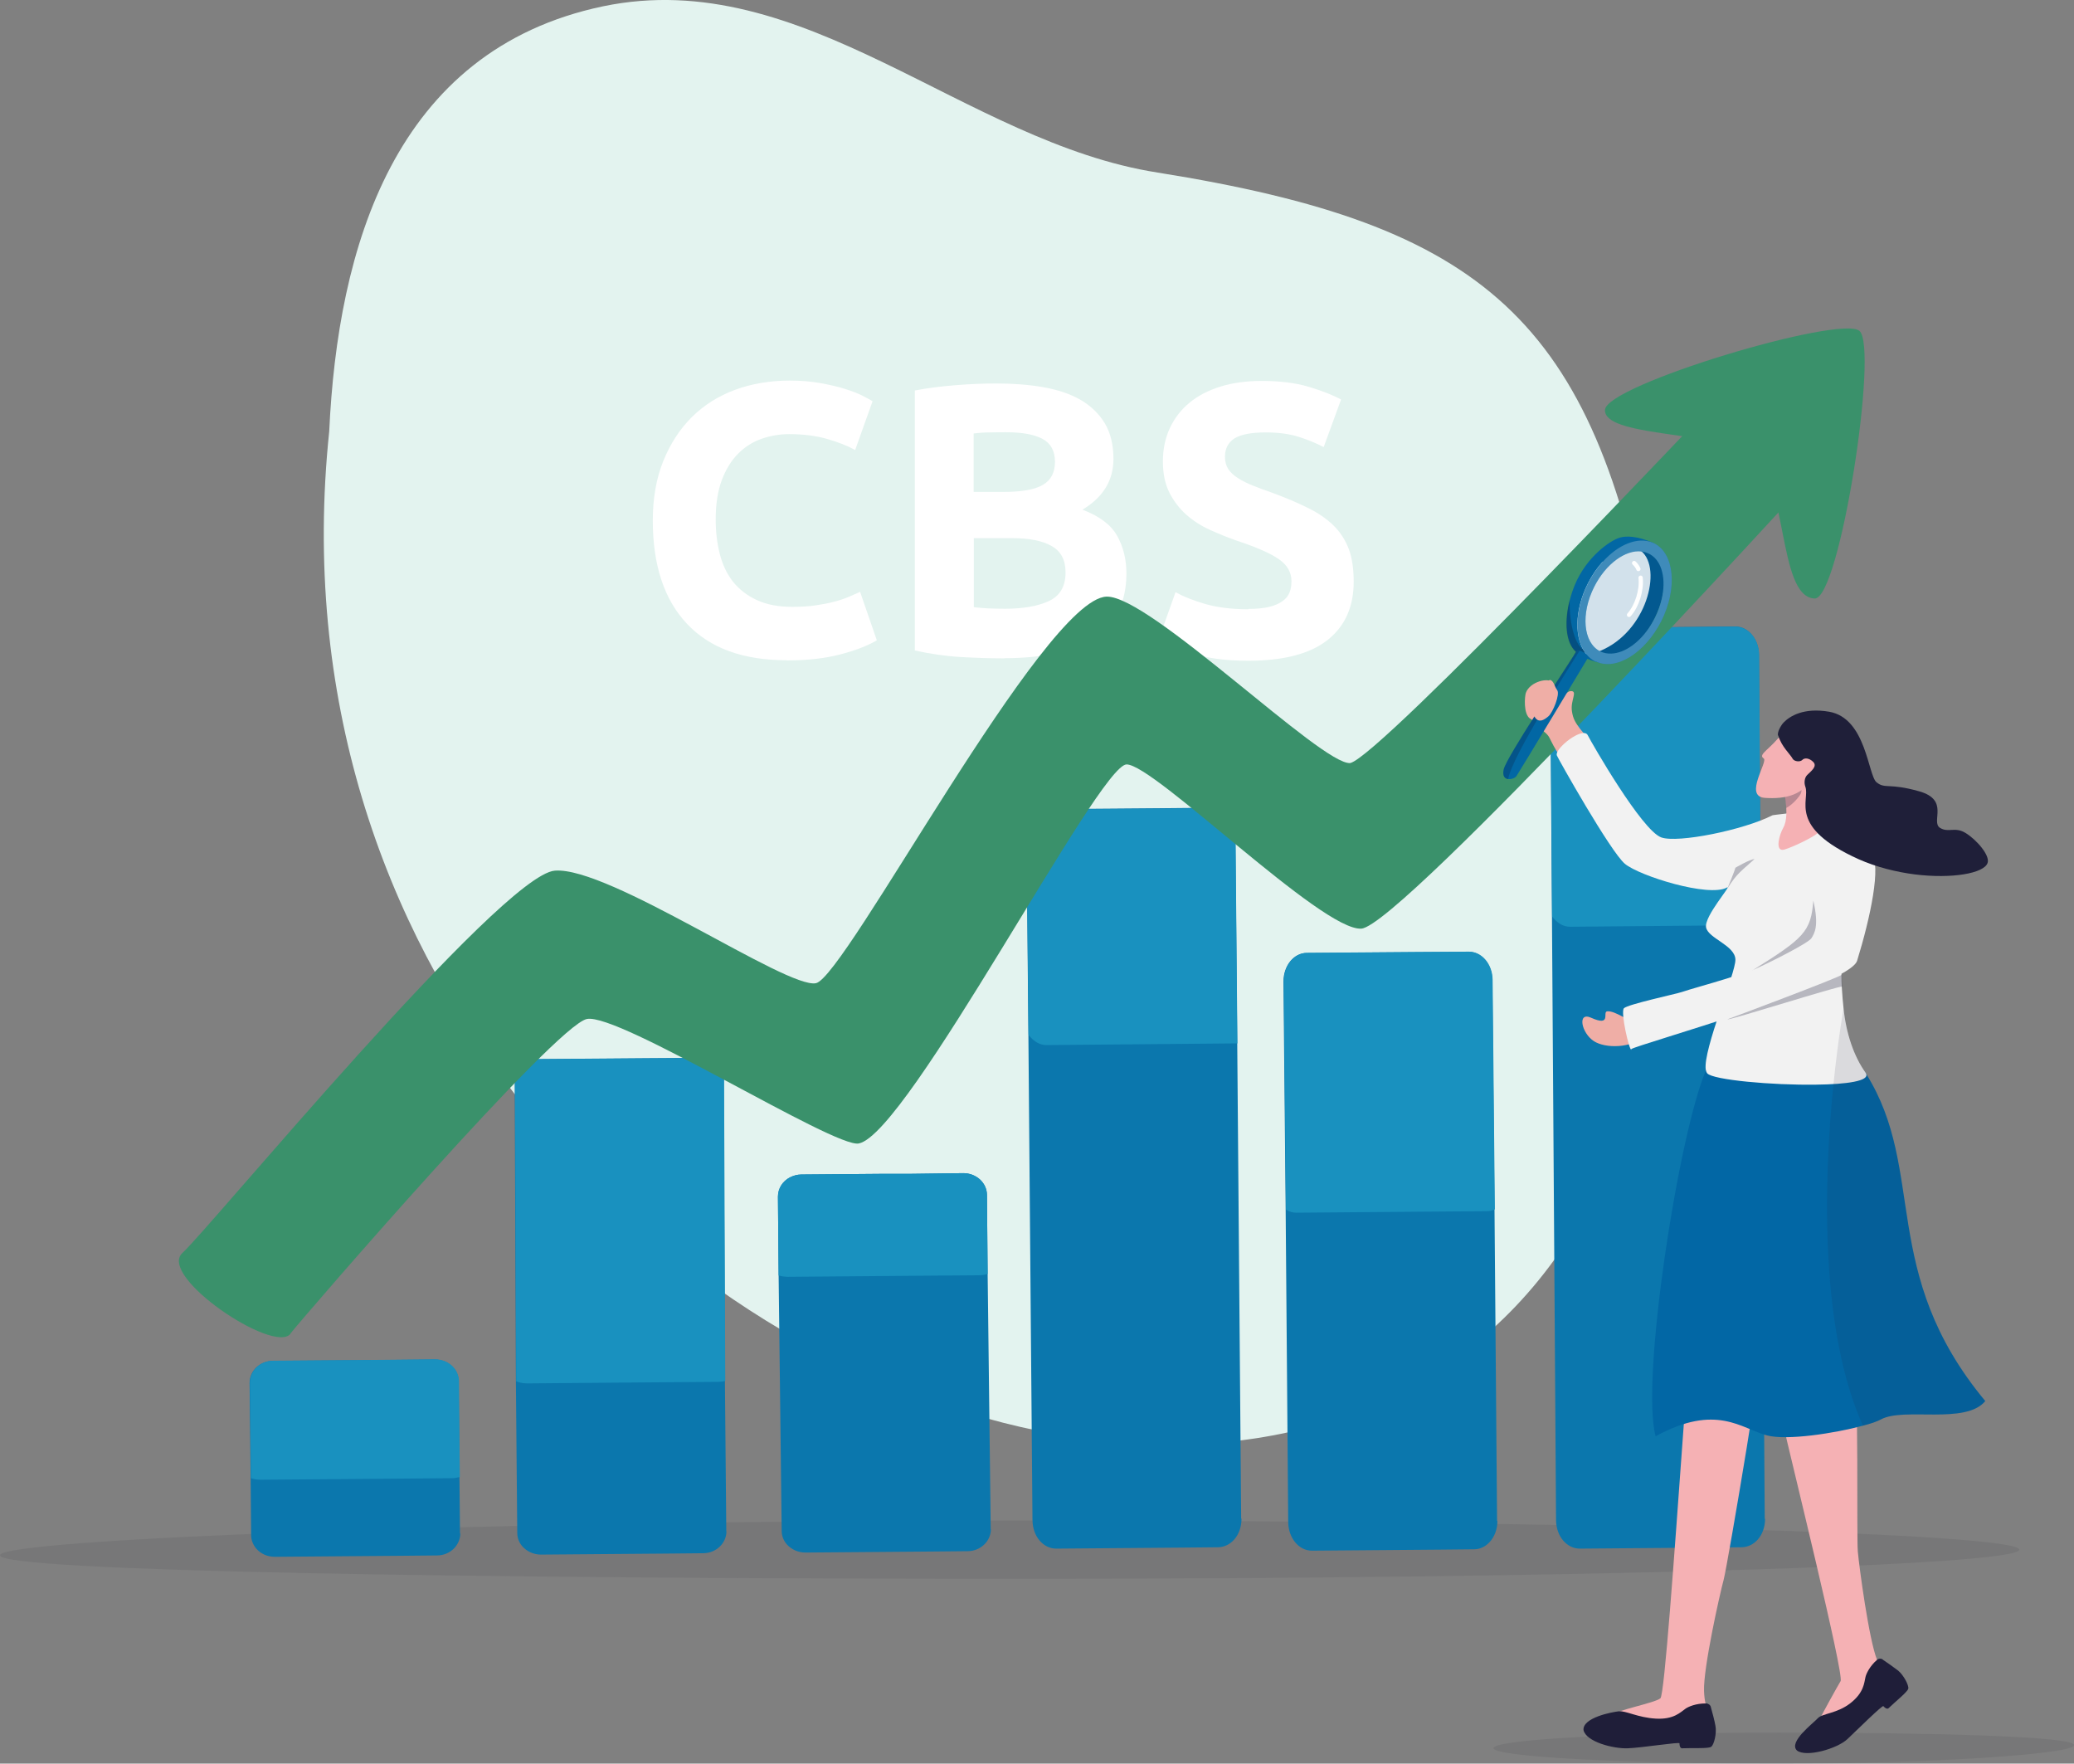 <?xml version="1.0" encoding="UTF-8"?>
<svg xmlns="http://www.w3.org/2000/svg" id="Laag_2" data-name="Laag 2" viewBox="0 0 121.65 103.43" width="121.65" height="103.43" x="0" y="0">
  <rect x="0" y="0" width="121.65" height="103.43" fill="#808080" stroke="none"/>
  <defs>
    <style>
      .cls-1 {
        fill: #0267a5;
      }

      .cls-2 {
        opacity: .11;
      }

      .cls-2, .cls-3, .cls-4, .cls-5 {
        fill: #1f1f39;
      }

      .cls-3 {
        opacity: .28;
      }

      .cls-6 {
        fill: #efaea6;
      }

      .cls-7 {
        opacity: .24;
      }

      .cls-7, .cls-8, .cls-9 {
        fill: #fff;
      }

      .cls-8 {
        opacity: .82;
      }

      .cls-10 {
        fill: #32323f;
        isolation: isolate;
        opacity: .12;
      }

      .cls-4 {
        opacity: 0;
      }

      .cls-11 {
        fill: #f5b1b4;
      }

      .cls-12 {
        fill: #1f1e39;
      }

      .cls-13 {
        fill: #3a916b;
      }

      .cls-14 {
        fill: #1991bf;
      }

      .cls-15 {
        fill: #0267a4;
      }

      .cls-16 {
        fill: #f2f2f2;
      }

      .cls-17 {
        fill: none;
        stroke: #fff;
        stroke-linecap: round;
        stroke-miterlimit: 10;
        stroke-width: .25px;
      }

      .cls-18 {
        opacity: .2;
      }

      .cls-18, .cls-19, .cls-20 {
        fill: #0d0d1e;
      }

      .cls-19 {
        opacity: .15;
      }

      .cls-20 {
        opacity: .26;
      }

      .cls-21 {
        fill: #e3f3ef;
      }

      .cls-22 {
        fill: #0b77ad;
      }
    </style>
  </defs>
  <g id="Laag_2-2" data-name="Laag 2">
    <g>
      <path class="cls-21" d="M19.31,25.3c-6.5,62.03,88.79,89.63,77.56,12.11-3.4-18.68-9.82-24.23-28.97-27.29C56.56,8.35,47.17-2.08,35.37.37c-12.29,2.58-15.56,14.21-16.06,24.93Z"/>
      <path class="cls-10" d="M0,91.21c0-.94,27.95-2.04,60.14-2.04s58.3.77,58.3,1.71-26.1,1.71-58.3,1.71-60.14-.43-60.14-1.38Z"/>
      <g>
        <path class="cls-22" d="M87.83,89.19c0,.5-.17.94-.46,1.25-.24.26-.56.42-.91.42l-2.04.02-7.47.06c-.39,0-.74-.19-.99-.5-.24-.3-.39-.7-.4-1.15l-.15-18.34-.13-13.39c0-.92.6-1.67,1.36-1.67l6.43-.05,3.07-.02c.76,0,1.38.73,1.39,1.65l.13,13.46.15,18.26Z"/>
        <path class="cls-22" d="M72.82,89.07c0,.48-.16.92-.43,1.22-.24.27-.57.44-.93.45l-2.04.02-7.47.06c-.38,0-.72-.18-.97-.47-.26-.3-.41-.72-.42-1.18l-.24-28.5-.11-11.55c0-.92.6-1.67,1.36-1.67l6.43-.05,3.07-.03c.76,0,1.38.73,1.39,1.65l.11,12.15.23,27.89Z"/>
        <path class="cls-22" d="M58.12,89.68c0,.34-.14.65-.37.88-.25.25-.6.41-1,.41l-2.04.02-7.47.06c-.44,0-.83-.19-1.09-.48-.19-.22-.3-.49-.3-.79l-.18-14.98-.04-4.62h0c0-.49.28-.91.7-1.13.2-.1.43-.17.67-.17l4.84-.04h1.59s3.07-.04,3.07-.04c.76,0,1.38.56,1.39,1.27l.04,4.64.18,14.97Z"/>
        <path class="cls-22" d="M42.61,89.8c0,.34-.14.65-.37.88-.25.25-.6.41-1,.41l-2.04.02-7.47.06c-.44,0-.83-.19-1.09-.48-.19-.22-.3-.49-.3-.79l-.08-8.9-.07-17.6c0-.71.61-1.29,1.37-1.29l6.43-.05,3.07-.02c.76,0,1.38.56,1.39,1.27l.07,17.69.08,8.81Z"/>
        <path class="cls-22" d="M27,89.92c0,.34-.14.65-.37.89-.25.25-.6.41-1,.41l-2.04.02-7.47.06c-.44,0-.83-.18-1.09-.48-.18-.22-.3-.49-.3-.79l-.03-3.33-.06-5.6c0-.71.61-1.29,1.37-1.29l6.43-.05,3.07-.03c.76,0,1.38.56,1.39,1.27l.05,5.64.03,3.3Z"/>
        <path class="cls-14" d="M26.97,86.62c-.15.04-.31.07-.47.07l-3.55.03-7.65.06c-.2,0-.4-.03-.58-.09l-.06-5.6c0-.71.61-1.29,1.37-1.29l6.43-.05,3.07-.03c.76,0,1.38.56,1.39,1.27l.05,5.64Z"/>
        <path class="cls-14" d="M42.54,80.99c-.13.03-.26.05-.4.05l-4.04.03-7.16.06c-.23,0-.46-.04-.66-.12l-.07-17.6c0-.71.61-1.29,1.37-1.29l6.43-.05,3.07-.02c.76,0,1.38.56,1.39,1.27l.07,17.69Z"/>
        <path class="cls-14" d="M57.93,74.71c-.16.05-.33.08-.51.08l-3.96.03-7.24.06c-.19,0-.38-.03-.55-.08l-.04-4.62h0c0-.49.28-.91.7-1.13.2-.1.43-.17.67-.17l4.84-.04h1.59s3.07-.04,3.07-.04c.76,0,1.38.56,1.39,1.27l.04,4.64Z"/>
        <path class="cls-14" d="M87.68,70.92c-.14.07-.3.11-.46.11l-3.93.03-7.26.06c-.21,0-.41-.06-.6-.18l-.13-13.39c0-.92.6-1.67,1.36-1.67l6.43-.05,3.07-.02c.76,0,1.38.73,1.39,1.65l.13,13.46Z"/>
        <path class="cls-14" d="M72.59,61.19h-.02l-4.42.04-6.77.06c-.4,0-.76-.22-1.05-.6l-.11-11.55c0-.92.6-1.67,1.36-1.67l6.43-.05,3.07-.03c.76,0,1.38.73,1.39,1.65l.11,12.15Z"/>
        <path class="cls-22" d="M103.53,89.07c0,.48-.16.92-.43,1.22-.24.27-.57.44-.93.45l-2.04.02-7.47.06c-.38,0-.72-.18-.97-.47-.26-.3-.41-.72-.42-1.18l-.24-35.43-.11-15.25c0-.92.6-1.67,1.36-1.67l6.43-.05,3.07-.03c.76,0,1.38.73,1.39,1.65l.11,15.86.23,34.82Z"/>
        <path class="cls-14" d="M103.3,54.25h-.02l-4.42.04-6.77.06c-.4,0-.76-.22-1.05-.6l-.11-15.25c0-.92.6-1.67,1.36-1.67l6.43-.05,3.07-.03c.76,0,1.38.73,1.39,1.65l.11,15.86Z"/>
      </g>
      <g>
        <path class="cls-9" d="M46.14,38.72c-2.56,0-4.5-.71-5.84-2.13s-2.01-3.44-2.01-6.06c0-1.3.2-2.46.61-3.48.41-1.02.97-1.88,1.68-2.59.71-.7,1.56-1.24,2.54-1.6.98-.36,2.05-.54,3.2-.54.67,0,1.27.05,1.82.15.54.1,1.02.21,1.43.34.41.13.75.26,1.02.4.27.14.47.24.59.32l-1.02,2.86c-.48-.26-1.05-.48-1.69-.66-.64-.18-1.37-.27-2.19-.27-.54,0-1.08.09-1.6.27s-.98.47-1.38.87c-.4.4-.72.92-.96,1.55-.24.64-.36,1.41-.36,2.31,0,.73.08,1.4.24,2.03.16.63.42,1.17.77,1.62.36.45.82.81,1.4,1.08s1.27.4,2.09.4c.51,0,.98-.03,1.38-.09s.77-.13,1.09-.22c.32-.08.6-.18.84-.28.24-.11.46-.2.66-.29l.98,2.84c-.5.3-1.2.58-2.11.82-.91.24-1.96.36-3.15.36Z"/>
        <path class="cls-9" d="M58.91,38.61c-.86,0-1.72-.03-2.58-.08-.86-.05-1.74-.18-2.67-.38v-15.25c.73-.14,1.52-.24,2.38-.31.86-.07,1.66-.1,2.41-.1,1,0,1.92.07,2.76.22s1.56.39,2.17.74c.6.35,1.08.81,1.42,1.37.34.57.51,1.27.51,2.1,0,1.25-.61,2.25-1.82,2.97,1,.38,1.68.89,2.04,1.54s.54,1.38.54,2.2c0,1.65-.6,2.89-1.8,3.72-1.2.83-2.99,1.25-5.37,1.25ZM57.12,28.85h1.72c1.09,0,1.87-.14,2.34-.42.47-.28.7-.73.7-1.35s-.24-1.08-.73-1.34c-.48-.26-1.2-.39-2.13-.39-.3,0-.63,0-.98.01-.35,0-.66.03-.93.06v3.43ZM57.12,31.55v4.06c.26.03.54.05.84.07.3.01.63.02,1,.02,1.06,0,1.91-.15,2.56-.45.65-.3.98-.86.98-1.68,0-.73-.27-1.24-.82-1.55-.54-.31-1.32-.46-2.34-.46h-2.22Z"/>
        <path class="cls-9" d="M73.21,35.71c.5,0,.91-.04,1.24-.12s.59-.2.78-.34c.2-.14.33-.31.41-.51.08-.2.11-.42.11-.66,0-.51-.24-.94-.73-1.28-.48-.34-1.32-.71-2.5-1.1-.51-.18-1.03-.39-1.54-.62-.51-.23-.98-.53-1.38-.88-.41-.36-.74-.79-1-1.29-.26-.51-.39-1.12-.39-1.85s.14-1.38.41-1.96c.27-.58.66-1.08,1.16-1.49.5-.41,1.1-.72,1.81-.94.71-.22,1.51-.33,2.41-.33,1.06,0,1.97.11,2.75.34.77.23,1.41.48,1.91.75l-1.02,2.79c-.44-.23-.93-.43-1.46-.6-.54-.17-1.18-.26-1.94-.26-.85,0-1.46.12-1.83.35-.37.24-.56.59-.56,1.08,0,.29.07.53.2.73.14.2.33.38.58.53.25.16.54.3.86.43s.68.26,1.08.4c.82.3,1.53.6,2.13.9.6.29,1.11.64,1.51,1.03.4.39.7.86.9,1.38.2.53.29,1.17.29,1.93,0,1.47-.51,2.61-1.54,3.42-1.03.81-2.58,1.21-4.65,1.21-.7,0-1.32-.04-1.88-.12s-1.05-.19-1.49-.31c-.43-.12-.8-.25-1.11-.39-.31-.14-.57-.26-.78-.39l1-2.81c.47.26,1.05.49,1.74.69s1.53.31,2.53.31Z"/>
      </g>
      <path class="cls-13" d="M17.04,78.22c-.98,1.22-7.84-3.4-6.33-4.75,1.51-1.35,18.65-22.14,21.83-22.41,3.18-.26,13.61,6.95,15.32,6.6,1.72-.35,13.36-22.54,17.04-22.67,2.52-.09,12.65,9.92,14.3,9.76,1.78-.42,21.49-21.3,21.49-21.3l5.19,4.9s-23.72,25.96-26.03,26.11c-2.31.16-12.14-9.63-13.77-9.63-1.63,0-12.81,21.66-15.71,22.23-1.43.28-14.09-7.69-15.95-7.3s-16.4,17.22-17.38,18.44Z"/>
      <path class="cls-13" d="M94.14,24.04c.05-1.47,13.78-5.57,14.92-4.64,1.15.93-1.15,15.75-2.62,15.7-2.23-.08-1.51-7.29-3.83-8.55-2.32-1.26-8.53-.95-8.47-2.51Z"/>
      <g>
        <path class="cls-10" d="M121.65,102.35c0,.5-8.03,1.08-17.29,1.08s-16.76-.41-16.76-.91,7.5-.91,16.76-.91,17.29.23,17.29.73Z"/>
        <g>
          <path class="cls-11" d="M104.84,76.35c-.54,2.66-.75,4.96-.28,7.06.47,2.1,3.62,14.81,3.4,15.18s-1.09,1.94-1.28,2.34c-.18.4,4.18-1.21,4.16-2.01-.02-.8-.26-.39-.74-1.57-.48-1.19-1.05-5.46-1.13-6.36s.07-9.77-.23-10.75c-.3-.98-3.91-3.89-3.91-3.89Z"/>
          <path class="cls-6" d="M96.51,60.73c-.81.77-2.36.76-3.02.33-.74-.48-.98-1.73-.18-1.38,1.25.56.66-.34.96-.37.49-.05,1.33.67,1.58.53.16-.09.65.89.65.89Z"/>
          <path class="cls-12" d="M110.43,97.32c-.1-.07-.24-.06-.33.02-.44.38-.64.83-.68,1.01-.08.34-.09.91-.88,1.53s-1.66.6-1.92.89c-.26.29-1.74,1.39-1.22,1.89.55.42,2.37-.11,2.96-.67.59-.56,2.07-2.02,2.11-1.93.18.21.29.13.29.13.46-.44,1.13-.97,1.17-1.16.04-.19-.27-.79-.6-1.06-.23-.18-.66-.48-.9-.64Z"/>
          <path class="cls-11" d="M103.55,77.71c-.02.39-.33,2.44-.73,4.91-.12.74-.25,1.52-.37,2.3-.59,3.6-1.23,7.28-1.35,7.73-.24.89-1.2,5.2-1.15,6.52.05,1.31.44,1,.17,1.78-.27.78-5.89-.04-5.57-.36.32-.32,2.49-.71,2.84-.99.24-.19.84-8.76,1.29-14.93.06-.83.12-1.61.17-2.33.14-1.8.24-3.16.31-3.66.28-2.18,1.23-1.59,3.04-1.58,0,0,1.39-.44,1.34.61Z"/>
          <path class="cls-12" d="M100.35,100.11c-.03-.12-.15-.21-.27-.21-.61-.01-1.07.2-1.22.31-.3.21-.69.64-1.74.58s-1.76-.47-2.16-.43c-.4.04-2.14.37-2.08,1.1.15.69,1.74,1.1,2.59,1.07.84-.03,3.08-.39,3.04-.29,0,.29.14.29.14.29.66-.03,1.56.03,1.72-.09.17-.12.33-.8.25-1.22-.05-.3-.19-.82-.27-1.1Z"/>
          <path class="cls-4" d="M108.94,84.39c-1.23.49-3.1.42-4.02.56-.23-.97-.28-1.16-.36-1.55-.02-.07-.03-.14-.05-.22l3.29-.87,1.12,1.24c0,.27,0,.56,0,.84Z"/>
          <path class="cls-4" d="M102.82,82.62c-.12.74-.22,1.34-.35,2.13-1.12-.46-2.65-.24-3.79-.07.06-.83.12-1.61.17-2.33l.19-.64,3.78.91Z"/>
          <path class="cls-1" d="M116.45,82.16c-1.15,1.41-4.77.35-6.12,1.08-.22.12-.59.25-1.06.37-1.65.45-4.47.88-5.63.57-1.49-.39-2.96-1.9-6.53.05-.89-3.28,1.34-17.7,2.96-21.48h0c.09-.2.17-.37.25-.51,0,0,3.98-2.35,7.45-.57.58.3,1.14.71,1.67,1.27,0,.01.02.03.02.04,3.56,5.69.73,11.65,6.98,19.18Z"/>
          <path class="cls-6" d="M89.76,42.14c.17.12.47.41.59.56.16.2.4.3.54.58.04.07.07.14.11.22.04.08.08.16.12.23.25.47.46.7.72,1.07,0,0,1.6-.8,1.53-1.1-.04-.18-.28-.44-.53-.76-.11-.13-.22-.27-.32-.42-.05-.07-.1-.15-.14-.23-.1-.18-.15-.38-.18-.59-.09-.63.35-1.17-.05-1.17-.4,0-.28.67-1.09-.5-.22-.32-1.32-.06-1.56.6-.07.19-.16,1.24.25,1.52Z"/>
          <g>
            <path class="cls-15" d="M94.3,38.88s-.28.03-.7-.07c-.15-.04-.33-.1-.51-.18-.14-.06-.28-.14-.43-.24-.05-.03-.1-.07-.15-.11-.02-.02-.05-.04-.07-.06-.61-.53-.69-1.78-.36-3.05.08-.3.18-.6.3-.89.68-1.61,2.03-2.57,2.63-2.75.39-.12,1.08-.08,1.91.29.04.02.08.03.11.05l-.18.46-.07.17-.14.36-1.87,4.8-.26.67-.09.24-.12.32Z"/>
            <ellipse class="cls-15" cx="95.24" cy="35.37" rx="3.44" ry="2.02" transform="translate(20.92 104.64) rotate(-63.36)"/>
            <ellipse class="cls-19" cx="95.24" cy="35.37" rx="3.44" ry="2.02" transform="translate(20.92 104.64) rotate(-63.36)"/>
            <path class="cls-8" d="M93.84,38.18c-.31.13-.58.18-.81.17-.7-.87-.69-2.56.11-4.14.24-.47.52-.89.84-1.24h0c1.22-.57,2.09-.78,2.09-.78.08.04.15.09.21.14,1.22,1.03.32,4.72-2.44,5.85Z"/>
            <path class="cls-20" d="M92.66,38.39c-.1.02-.22.03-.35.04.06-.09.1-.16.12-.2-.61-.53-.69-1.78-.36-3.05-.04,1.21.26,2.55.78,2.91h0c.08.06.11.11.09.15,0,.01-.01.03-.03.04-.05.04-.14.08-.26.1Z"/>
            <path class="cls-15" d="M93.61,38.81s-.04-.02-.06-.03c-.2-.1-.37-.25-.51-.42-.03-.04-.06-.08-.09-.12-.03-.05-.06-.1-.09-.15-.51-.92-.44-2.44.29-3.88.24-.47.52-.89.84-1.24h0c.91-1.03,2.06-1.51,2.94-1.15.04.02.08.03.11.05,1.18.61,1.36,2.66.4,4.56-.95,1.87-2.64,2.92-3.82,2.37ZM97.46,35.16c.28-1.17.04-2.24-.67-2.65-.02-.01-.04-.02-.06-.03-.14-.07-.29-.12-.45-.14-.93-.11-2.09.72-2.77,2.07-.8,1.58-.65,3.27.33,3.78.21.11.44.15.68.14.78-.03,1.66-.65,2.29-1.64.09-.14.17-.29.25-.44.18-.36.32-.73.4-1.09Z"/>
            <path class="cls-7" d="M93.61,38.81s-.04-.02-.06-.03c-.2-.1-.37-.25-.51-.42-.03-.04-.06-.08-.09-.12-.03-.05-.06-.1-.09-.15-.51-.92-.44-2.44.29-3.88.24-.47.52-.89.84-1.24h0c.91-1.03,2.06-1.51,2.94-1.15.04.02.08.03.11.05,1.18.61,1.36,2.66.4,4.56-.95,1.87-2.64,2.92-3.82,2.37ZM97.46,35.16c.28-1.17.04-2.24-.67-2.65-.02-.01-.04-.02-.06-.03-.14-.07-.29-.12-.45-.14-.93-.11-2.09.72-2.77,2.07-.8,1.58-.65,3.27.33,3.78.21.11.44.15.68.14.78-.03,1.66-.65,2.29-1.64.09-.14.17-.29.25-.44.18-.36.32-.73.4-1.09Z"/>
            <path class="cls-15" d="M88.46,45.69c-.19-.02-.35-.17-.26-.57.15-.69,3.39-5.52,4.12-6.69.06-.09.1-.16.12-.2,0-.02.02-.03.02-.03.03-.05.1-.06.19-.04.09.02.19.07.28.13.14.1.24.23.18.33,0,0,0,0,0,.01-.24.41-3.96,6.58-4.16,6.88-.07.11-.29.2-.48.18Z"/>
            <path class="cls-18" d="M88.46,45.69c-.19-.02-.35-.17-.26-.57.17-.77,4.16-6.73,4.26-6.92.03-.05.1-.06.19-.04-.66,1.08-3.95,6.16-4.19,7.53Z"/>
            <g>
              <path class="cls-17" d="M96.1,33.37c-.06-.14-.15-.26-.25-.35"/>
              <path class="cls-17" d="M95.55,36.06c.47-.52.76-1.45.68-2.18"/>
            </g>
          </g>
          <path class="cls-6" d="M89.83,41.73c.22.41.39.8.99.28.27-.23.69-1.29.52-1.53-.17-.23-.19-.52-.4-.6-.21-.08-.91,1.28-.91,1.28l-.21.57Z"/>
          <path class="cls-16" d="M95.69,61.56c-.12.09-.65-2.2-.44-2.43.22-.23,3.07-.84,3.39-.95.99-.34,4.24-1.13,5.67-1.99,1.04-.62,1.79-.83,4.85-2.68-1.47,1.54-1.16,4.27-1.03,5.6.15,1.5.61,2.85,1.3,3.81,0,.01.02.03.02.04.23.44-1.15.63-2.92.65-2.61.04-6.05-.28-6.39-.66-.04-.05-.07-.12-.09-.22-.17-1.18,1.77-5.68,1.74-6.46-.03-.84-1.59-1.23-1.72-1.88-.13-.65,1.56-2.53,1.22-2.34-1.06.59-5.13-.68-5.98-1.39s-3.92-6.17-3.99-6.35c-.17-.4,1.54-1.74,1.81-1.19.24.47,3.17,5.58,4.31,5.99.96.35,4.83-.43,6.53-1.3,0,0,1.61-.24,2.39-.17.78.06,2.85,1.64,3.4,2.34.61.78-.06,3.85-.83,6.36-.45,1.47-12.94,4.93-13.26,5.19Z"/>
          <path class="cls-11" d="M104.59,46.12c.29,1.35.22,2.06,0,2.44-.22.38-.47,1.3-.03,1.28.22,0,1.48-.57,1.95-.9.46-.33.74-.98.74-.98,0,0-.99-1.72-1.67-3.16-.68-1.44-.98,1.32-.98,1.32Z"/>
          <path class="cls-3" d="M104.77,47.4c0-.18-.03-.38-.06-.6-.01-.08-.1-.59-.12-.68.08-.07.21-.18.28-.19.11-.02.32,0,.42-.12.16-.2.48.38.34.72-.05.13-.44.64-.87.86Z"/>
          <path class="cls-3" d="M102.8,56.9c3.01-1.88,3.42-2.26,3.56-4.08.35,1.5.06,1.92-.11,2.2-.17.28-2.34,1.38-3.46,1.88Z"/>
          <path class="cls-3" d="M101.32,59.78s6.7-2.5,6.71-2.62c0,.29,0,.52.02.7-.2-.05-6.6,1.98-6.72,1.92Z"/>
          <path class="cls-3" d="M102.91,50.38c-.71.66-1.03.81-1.6,1.75.45-1.08.48-1.24.48-1.24,0,0,.83-.49,1.12-.51Z"/>
          <path class="cls-2" d="M116.45,82.16c-1.15,1.41-4.77.35-6.12,1.08-.22.12-.59.25-1.06.37-2.48-5.52-2.34-13.96-1.73-20.02.07-.67.14-1.32.22-1.92.12-.95.25-1.81.37-2.55.15,1.5.61,2.85,1.3,3.81,0,.01.02.03.02.04,3.56,5.69.73,11.65,6.98,19.18Z"/>
          <g>
            <path class="cls-11" d="M104.56,42.97c-.72.98-1.48,1.27-1.11,1.51.27.18-1.18,2.21.05,2.31,1.22.09,2.36-.16,2.85-1.34.49-1.18.81-1.86.81-1.86l-2.61-.62Z"/>
            <path class="cls-5" d="M104.3,43.13c.2.67.7,1.09.85,1.37.09.16.43.2.56.07.14-.15.42-.11.64.11.27.26-.13.55-.35.77-.16.16-.19.46-.11.68.3.81-1.08,2.36,3.13,4.26,1.06.47,2.21.75,3.29.89,2.18.27,4.06-.06,4.27-.67.16-.44-.65-1.37-1.29-1.76s-1,.01-1.5-.3c-.56-.36.58-1.63-1.21-2.14-1.79-.51-2-.12-2.51-.53-.51-.41-.6-3.76-2.78-4.14-1.51-.26-2.32.27-2.67.63-.15.15-.39.57-.33.77Z"/>
          </g>
        </g>
      </g>
    </g>
  </g>
</svg>
